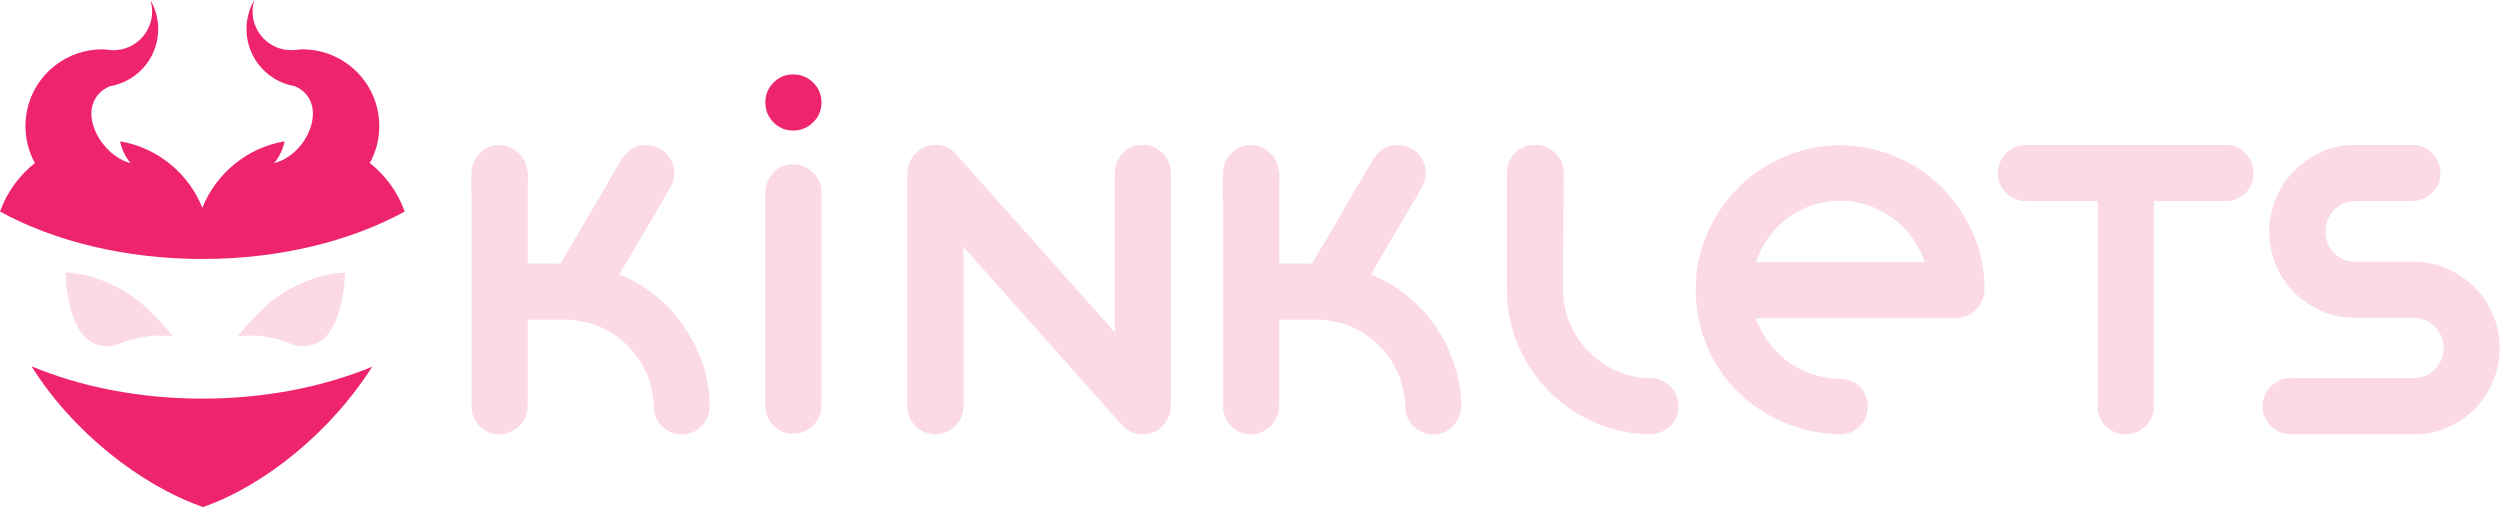 <?xml version="1.0" encoding="utf-8"?>
<svg width="1933px" height="393px" viewBox="0 0 1933 393" version="1.1" xmlns:xlink="http://www.w3.org/1999/xlink" xmlns="http://www.w3.org/2000/svg">
  <defs>
    <rect width="1932.783" height="392.06" id="artboard_1" />
    <clipPath id="clip_1">
      <use xlink:href="#artboard_1" clip-rule="evenodd" />
    </clipPath>
  </defs>
  <g id="Default-(Dark)" clip-path="url(#clip_1)">
    <g id="Symbol">
      <path d="M24.35 283.21C55.84 333.44 108.07 374.96 156.99 392.06C205.06 375.26 256.38 333.23 287.77 283.54C250.14 299.12 205 308.21 156.46 308.21C107.57 308.21 62.14 299 24.35 283.21L24.35 283.21ZM156.46 160.7C145.83 134.06 121.89 114.18 92.86 109.25C94.13 115.57 96.96 121.32 100.92 126.11C78.78 120.45 60.36 88.34 77.27 71.67C79.52 69.45 82.12 67.89 85.02 66.66C96.64 64.7 106.74 58.26 113.49 49.19C119.04 41.73 122.32 32.48 122.32 22.47C122.32 14.28 120.12 6.61 116.29 0C117.16 2.81 117.62 5.78 117.62 8.87C117.62 25.34 104.32 38.71 87.87 38.8C87.81 38.8 87.75 38.8 87.69 38.8C84.68 38.8 82.02 38.15 79.01 38.15C65.29 38.15 52.66 42.8 42.62 50.61C28.65 61.47 19.67 78.43 19.67 97.49C19.67 107.84 22.32 117.57 26.98 126.05C14.78 135.69 5.33 148.66 0 163.59C41.82 186.41 96.55 200.24 156.46 200.24C216.37 200.24 271.1 186.41 312.92 163.59C307.6 148.66 298.15 135.69 285.94 126.05C290.6 117.57 293.26 107.84 293.26 97.49C293.26 78.43 284.27 61.47 270.31 50.61C260.26 42.8 247.63 38.15 233.91 38.15C230.9 38.15 228.24 38.8 225.23 38.8C225.17 38.8 225.11 38.8 225.05 38.8C208.6 38.71 195.3 25.34 195.3 8.87C195.3 5.78 195.77 2.81 196.63 0C192.8 6.61 190.61 14.28 190.61 22.47C190.61 32.48 193.89 41.73 199.44 49.19C206.18 58.26 216.29 64.7 227.91 66.66C254.98 78.1 239.11 119.18 212 126.11C215.96 121.32 218.79 115.57 220.06 109.25C191.03 114.18 167.09 134.06 156.46 160.7L156.46 160.7Z" id="Head" fill="#EF246E" fill-rule="evenodd" stroke="none" />
      <path d="M87.64 220.54C82.51 218.08 76.91 215.86 70.68 213.9C64.21 212.2 57.51 211.1 50.62 210.65C50.8 216.35 51.85 234.37 58.07 248.61C62.17 258 68.53 265.75 78.37 267.22C85.7 268.28 88.11 267.53 94.48 265.03C103.99 261.31 113.94 259.48 124.15 259.46C127.31 259.46 130.44 259.64 133.5 259.99C133.35 259.74 133.19 259.49 133.03 259.24C119.5 242.83 107.09 229.94 87.64 220.54L87.64 220.54ZM229.8 220.54C234.93 218.08 240.53 215.86 246.76 213.9C253.23 212.2 259.93 211.1 266.82 210.65C266.64 216.35 265.59 234.37 259.37 248.61C255.27 258 248.91 265.75 239.07 267.22C235.67 267.72 232.21 267.66 228.68 267.27C227.66 266.96 226.71 266.6 225.73 266.18C215.79 261.86 204.82 259.46 193.29 259.46C190.13 259.46 187.01 259.64 183.94 259.99C184.09 259.74 184.25 259.49 184.41 259.24C195.32 246.01 205.4 235.25 218.66 226.75C222.13 224.53 225.82 222.46 229.8 220.54L229.8 220.54Z" id="Eyes" fill="#FBDAE6" fill-rule="evenodd" stroke="none" />
    </g>
    <path d="M613.305 100.942C607.284 100.942 602.19 98.817 598.022 94.568C593.855 90.319 591.771 85.207 591.771 79.234C591.771 73.261 593.855 68.15 598.022 63.9C602.19 59.651 607.284 57.526 613.305 57.526C619.325 57.526 624.477 59.651 628.76 63.9C633.044 68.15 635.186 73.261 635.186 79.234C635.186 85.207 633.044 90.319 628.76 94.568C624.477 98.817 619.325 100.942 613.305 100.942L613.305 100.942Z" id="Dot" fill="#EF246E" fill-rule="evenodd" stroke="none" />
    <path d="M1932.78 269.22C1932.78 278.225 1931.06 286.769 1927.61 294.854C1924.17 302.938 1919.52 309.982 1913.66 315.986C1907.8 321.99 1900.84 326.782 1892.78 330.362C1884.72 333.942 1876.17 335.732 1867.14 335.732L1771.28 335.732C1765.26 335.732 1760.11 333.607 1755.82 329.358C1751.54 325.109 1749.4 319.997 1749.4 314.024C1749.4 308.051 1751.54 302.94 1755.82 298.69C1760.11 294.441 1765.26 292.317 1771.28 292.317L1866.44 292.317C1872.7 292.317 1878.08 290.042 1882.6 285.492C1887.11 280.943 1889.37 275.518 1889.37 269.22C1889.37 262.689 1887.11 257.149 1882.6 252.6C1878.08 248.05 1872.7 245.775 1866.44 245.775L1821.29 245.775C1812.03 245.775 1803.35 244.039 1795.24 240.565C1787.14 237.092 1780.08 232.346 1774.06 226.325C1768.04 220.305 1763.29 213.243 1759.82 205.139C1756.34 197.034 1754.61 188.351 1754.61 179.089C1754.61 169.827 1756.34 161.144 1759.82 153.04C1763.29 144.936 1768.04 137.874 1774.06 131.854C1780.08 125.833 1787.08 121.029 1795.07 117.44C1803.06 113.851 1811.68 112.056 1820.95 112.056L1865.06 112.056C1871.08 112.056 1876.23 114.181 1880.51 118.43C1884.79 122.679 1886.94 127.791 1886.94 133.764C1886.94 139.737 1884.79 144.848 1880.49 149.098C1876.19 153.347 1871.01 155.471 1864.97 155.471L1820.68 155.471C1814.41 155.707 1809.07 158.057 1804.65 162.524C1800.23 166.99 1798.02 172.512 1798.02 179.089C1798.02 185.435 1800.22 190.9 1804.62 195.484C1809.02 200.068 1814.46 202.36 1820.95 202.36L1866.1 202.36C1875.36 202.36 1884.04 204.15 1892.15 207.73C1900.25 211.31 1907.31 216.102 1913.33 222.106C1919.35 228.11 1924.1 235.154 1927.57 243.238C1931.05 251.323 1932.78 259.983 1932.78 269.22L1932.78 269.22ZM1720.92 112.056C1726.94 112.056 1732.03 114.198 1736.2 118.482C1740.37 122.765 1742.45 127.917 1742.45 133.937C1742.45 139.958 1740.37 145.052 1736.2 149.22C1732.03 153.387 1726.94 155.471 1720.92 155.471L1694.17 155.471L1665.34 155.471L1665.34 314.198C1665.34 320.218 1663.2 325.312 1658.92 329.48C1654.64 333.648 1649.48 335.732 1643.46 335.732C1637.44 335.732 1632.35 333.648 1628.18 329.48C1624.01 325.312 1621.93 320.218 1621.93 314.198L1621.93 155.471L1595.53 155.471L1566.36 155.471C1560.34 155.471 1555.24 153.387 1551.08 149.22C1546.91 145.052 1544.82 139.958 1544.82 133.937C1544.82 127.917 1546.91 122.765 1551.08 118.482C1555.24 114.198 1560.34 112.056 1566.36 112.056L1595.53 112.056L1694.17 112.056L1720.92 112.056L1720.92 112.056ZM1534.4 224.241C1534.17 230.262 1531.91 235.356 1527.63 239.524C1523.35 243.691 1518.2 245.891 1512.18 246.123L1357.62 246.123C1358.54 248.901 1359.82 251.796 1361.44 254.806C1362.6 257.121 1363.75 259.321 1364.91 261.405C1366.07 263.489 1367.23 265.573 1368.38 267.657C1367.23 265.804 1366.18 264.01 1365.26 262.273C1364.33 260.536 1363.41 258.742 1362.48 256.89C1366.18 263.605 1370.93 269.625 1376.72 274.95C1382.51 280.276 1388.99 284.444 1396.17 287.454C1403.81 290.696 1412.26 292.548 1421.52 293.011L1422.91 293.011C1428.93 293.011 1433.97 295.037 1438.02 299.089C1442.07 303.141 1444.1 308.178 1444.1 314.198C1444.1 320.218 1442.07 325.312 1438.02 329.48C1433.97 333.648 1428.93 335.732 1422.91 335.732C1421.52 335.732 1420.19 335.732 1418.92 335.732C1417.65 335.732 1416.43 335.616 1415.27 335.385C1405.55 334.69 1396.05 332.722 1386.79 329.48C1377.53 326.238 1368.91 322.013 1360.92 316.803C1352.93 311.593 1345.69 305.399 1339.21 298.221C1332.73 291.043 1327.28 283.055 1322.88 274.256C1314.32 256.89 1310.44 238.539 1311.25 219.205C1312.06 199.871 1317.56 181.984 1327.75 165.544C1328.67 164.154 1329.66 162.707 1330.7 161.202C1331.74 159.697 1332.84 158.25 1334 156.861C1342.57 145.283 1352.99 135.848 1365.26 128.554C1377.53 121.26 1390.61 116.34 1404.51 113.793C1422.33 111.014 1439.93 112.403 1457.3 117.961C1474.66 123.518 1489.6 132.78 1502.1 145.746C1512.29 156.166 1520.22 167.975 1525.89 181.173C1531.57 194.372 1534.4 208.264 1534.4 222.852L1534.4 223.547L1534.4 224.241ZM1386.1 165.891C1379.38 170.291 1373.59 175.674 1368.73 182.042C1363.87 188.409 1360.16 195.298 1357.62 202.707L1488.21 202.707C1487.05 199.234 1485.43 195.529 1483.35 191.593C1478.95 183.257 1472.99 176.137 1465.46 170.233C1457.94 164.328 1449.54 160.102 1440.28 157.555C1431.25 155.008 1421.99 154.487 1412.49 155.992C1403 157.497 1394.2 160.797 1386.1 165.891L1386.1 165.891ZM1297.88 314.198C1297.88 319.987 1295.85 324.907 1291.8 328.959C1287.75 333.011 1282.83 335.269 1277.04 335.732L1276.34 335.732L1276 335.732L1273.91 335.732C1258.86 335.269 1244.74 332.027 1231.54 326.007C1218.34 319.987 1206.84 311.94 1197.05 301.868C1187.25 291.796 1179.5 280.102 1173.78 266.788C1168.06 253.474 1165.2 239.176 1165.2 223.894L1165.2 133.59C1165.2 127.57 1167.3 122.476 1171.5 118.308C1175.71 114.14 1180.84 112.056 1186.91 112.056C1192.98 112.056 1198.17 114.14 1202.49 118.308C1206.8 122.476 1208.96 127.57 1208.96 133.59L1208.62 223.894C1208.62 233.156 1210.35 241.839 1213.83 249.943C1217.3 258.047 1221.99 265.168 1227.89 271.304C1233.8 277.44 1240.74 282.418 1248.73 286.238C1256.72 290.059 1265.23 292.085 1274.26 292.317L1276 292.317C1282.02 292.317 1287.17 294.458 1291.45 298.742C1295.74 303.026 1297.88 308.178 1297.88 314.198L1297.88 314.198ZM1129.77 314.198C1129.77 319.06 1128.21 323.518 1125.08 327.57C1121.96 331.622 1117.96 334.227 1113.1 335.385C1108.01 336.542 1103.09 335.906 1098.34 333.474C1093.59 331.043 1090.18 327.396 1088.09 322.534C1087.17 320.218 1086.71 317.903 1086.71 315.587C1086.71 313.272 1086.47 310.84 1086.01 308.293C1085.32 302.042 1083.93 296.137 1081.84 290.58C1077.44 280.16 1071.31 271.477 1063.43 264.531C1053.71 255.732 1042.25 250.291 1029.05 248.207C1025.81 247.512 1022.62 247.165 1019.5 247.165C1016.37 247.165 1013.19 247.165 1009.95 247.165L990.497 247.165C989.571 247.165 989.108 247.396 989.108 247.859L989.108 252.027L989.108 292.317L989.108 309.683C989.108 311.998 989.05 314.256 988.934 316.456C988.818 318.655 988.181 320.797 987.024 322.881C984.94 327.512 981.582 331.043 976.951 333.474C972.32 335.906 967.458 336.542 962.364 335.385C957.501 334.227 953.507 331.68 950.381 327.743C947.255 323.807 945.692 319.292 945.692 314.198L945.692 288.149L945.692 223.894L945.692 159.292C945.692 154.893 945.634 150.551 945.519 146.267C945.403 141.984 945.461 137.642 945.692 133.243C945.692 128.149 947.429 123.634 950.902 119.697C954.375 115.761 958.543 113.33 963.406 112.403C969.426 111.477 974.983 112.924 980.077 116.745C985.171 120.566 988.066 125.486 988.76 131.506C989.223 133.822 989.397 136.137 989.281 138.453C989.166 140.768 989.108 143.084 989.108 145.399L989.108 166.586L989.108 195.414L989.108 201.665C989.108 202.823 989.108 203.46 989.108 203.576C989.108 203.691 989.687 203.749 990.844 203.749L1010.64 203.749C1010.87 203.749 1011.51 203.807 1012.55 203.923C1013.59 204.039 1014.23 203.981 1014.46 203.749L1017.59 198.539C1019.21 195.761 1020.83 192.982 1022.45 190.204C1024.07 187.425 1025.69 184.647 1027.31 181.868C1032.64 172.838 1037.96 163.749 1043.29 154.603C1048.62 145.457 1053.94 136.369 1059.27 127.338C1060.42 125.254 1061.7 123.228 1063.09 121.26C1064.48 119.292 1066.1 117.613 1067.95 116.224C1072.58 112.982 1077.79 111.709 1083.58 112.403C1089.37 113.098 1094.11 115.761 1097.82 120.392C1100.6 123.865 1102.1 127.859 1102.33 132.375C1102.57 136.89 1101.52 141.115 1099.21 145.052C1098.28 146.441 1097.47 147.888 1096.78 149.393C1096.08 150.898 1095.27 152.346 1094.35 153.735L1059.96 212.085C1070.15 216.253 1079.53 221.81 1088.09 228.757C1096.66 235.703 1104.01 243.691 1110.15 252.722C1116.29 261.752 1121.09 271.477 1124.56 281.897C1128.04 292.317 1129.77 303.084 1129.77 314.198L1129.77 314.198ZM883.522 112.056C889.542 112.056 894.694 114.198 898.978 118.482C903.261 122.765 905.403 127.917 905.403 133.937L905.403 213.127L905.403 218.684L905.403 314.198L905.056 314.545L905.056 315.935L905.056 316.977L905.056 318.018C904.824 318.25 904.708 318.597 904.708 319.06C904.708 319.292 904.651 319.466 904.535 319.581C904.419 319.697 904.361 319.871 904.361 320.102C904.361 320.334 904.245 320.565 904.014 320.797C904.014 321.492 903.898 321.955 903.666 322.186C903.666 322.418 903.551 322.649 903.319 322.881C903.319 323.344 903.088 323.807 902.624 324.27L902.624 324.618C902.393 324.849 902.219 325.081 902.103 325.312C901.988 325.544 901.814 325.775 901.582 326.007L901.582 326.354C901.351 326.586 901.177 326.817 901.061 327.049C900.946 327.28 900.656 327.512 900.193 327.743L900.193 328.091L898.804 329.48C898.341 329.943 898.109 330.175 898.109 330.175L897.415 330.869C896.951 331.101 896.373 331.564 895.678 332.259C895.215 332.49 894.925 332.664 894.81 332.78C894.694 332.895 894.404 333.069 893.941 333.301L893.594 333.301C893.131 333.764 892.668 333.995 892.205 333.995C891.973 333.995 891.857 334.111 891.857 334.343C891.394 334.343 891.105 334.401 890.989 334.516C890.873 334.632 890.584 334.69 890.121 334.69C890.121 334.69 889.889 334.806 889.426 335.037C889.195 335.037 889.021 335.095 888.905 335.211C888.789 335.327 888.5 335.385 888.037 335.385L887.342 335.385C887.111 335.385 886.937 335.442 886.821 335.558C886.706 335.674 886.416 335.732 885.953 335.732L885.258 335.732L883.869 335.732L883.522 335.732L883.174 335.732L881.785 335.732L880.743 335.732C880.512 335.732 880.338 335.674 880.222 335.558C880.106 335.442 879.933 335.385 879.701 335.385L878.659 335.385C878.428 335.153 878.08 335.037 877.617 335.037C877.386 335.037 877.212 334.979 877.096 334.864C876.98 334.748 876.807 334.69 876.575 334.69C876.344 334.69 876.17 334.632 876.054 334.516C875.938 334.401 875.765 334.343 875.533 334.343C875.302 334.343 875.186 334.285 875.186 334.169C875.186 334.053 875.07 333.995 874.839 333.995C874.839 333.995 874.376 333.764 873.449 333.301C873.449 333.301 873.334 333.185 873.102 332.953C872.639 332.953 872.176 332.722 871.713 332.259C871.713 332.259 871.597 332.143 871.365 331.911C870.439 331.448 869.976 331.217 869.976 331.217C869.976 330.985 869.918 330.869 869.802 330.869C869.687 330.869 869.629 330.754 869.629 330.522C869.397 330.522 869.05 330.291 868.587 329.827L867.892 329.133L867.545 328.785L744.94 190.898L744.94 213.127L744.94 218.684L744.94 314.198C744.94 320.218 742.856 325.312 738.688 329.48C734.52 333.648 729.426 335.732 723.406 335.732C717.386 335.732 712.234 333.648 707.95 329.48C703.666 325.312 701.525 320.218 701.525 314.198L701.525 218.684L701.525 213.127L701.525 133.937L701.525 133.243L701.525 131.854L701.872 131.506C702.335 126.181 704.651 121.55 708.818 117.613C713.218 113.677 718.428 111.825 724.448 112.056C730.468 112.288 735.446 114.719 739.383 119.35L861.988 256.89L861.988 218.684L861.988 213.127L861.988 133.937C861.988 127.917 864.072 122.765 868.24 118.482C872.407 114.198 877.501 112.056 883.522 112.056L883.522 112.056ZM613.305 126.991C619.325 126.991 624.477 129.133 628.76 133.416C633.044 137.7 635.186 142.852 635.186 148.872L635.186 238.134L635.186 240.565L635.186 242.649L635.186 252.027L635.186 313.503C635.186 319.523 633.044 324.675 628.76 328.959C624.477 333.243 619.325 335.385 613.305 335.385C607.284 335.385 602.19 333.243 598.022 328.959C593.855 324.675 591.771 319.523 591.771 313.503L591.771 252.027L591.771 242.649L591.771 240.565L591.771 238.134L591.771 148.872C591.771 142.852 593.855 137.7 598.022 133.416C602.19 129.133 607.284 126.991 613.305 126.991L613.305 126.991ZM548.703 314.198C548.703 319.06 547.14 323.518 544.014 327.57C540.888 331.622 536.894 334.227 532.031 335.385C526.937 336.542 522.017 335.906 517.27 333.474C512.523 331.043 509.108 327.396 507.024 322.534C506.098 320.218 505.635 317.903 505.635 315.587C505.635 313.272 505.403 310.84 504.94 308.293C504.245 302.042 502.856 296.137 500.772 290.58C496.373 280.16 490.237 271.477 482.364 264.531C472.639 255.732 461.177 250.291 447.979 248.207C444.737 247.512 441.554 247.165 438.428 247.165C435.302 247.165 432.118 247.165 428.876 247.165L409.426 247.165C408.5 247.165 408.037 247.396 408.037 247.859L408.037 252.027L408.037 292.317L408.037 309.683C408.037 311.998 407.979 314.256 407.863 316.456C407.747 318.655 407.111 320.797 405.953 322.881C403.869 327.512 400.512 331.043 395.881 333.474C391.25 335.906 386.387 336.542 381.293 335.385C376.431 334.227 372.436 331.68 369.31 327.743C366.185 323.807 364.622 319.292 364.622 314.198L364.622 288.149L364.622 223.894L364.622 159.292C364.622 154.893 364.564 150.551 364.448 146.267C364.332 141.984 364.39 137.642 364.622 133.243C364.622 128.149 366.358 123.634 369.831 119.697C373.305 115.761 377.473 113.33 382.335 112.403C388.355 111.477 393.912 112.924 399.007 116.745C404.101 120.566 406.995 125.486 407.69 131.506C408.153 133.822 408.326 136.137 408.211 138.453C408.095 140.768 408.037 143.084 408.037 145.399L408.037 166.586L408.037 195.414L408.037 201.665C408.037 202.823 408.037 203.46 408.037 203.576C408.037 203.691 408.616 203.749 409.774 203.749L429.571 203.749C429.802 203.749 430.439 203.807 431.481 203.923C432.523 204.039 433.16 203.981 433.391 203.749L436.517 198.539C438.138 195.761 439.759 192.982 441.38 190.204C443.001 187.425 444.622 184.647 446.242 181.868C451.568 172.838 456.894 163.749 462.219 154.603C467.545 145.457 472.87 136.369 478.196 127.338C479.354 125.254 480.627 123.228 482.017 121.26C483.406 119.292 485.027 117.613 486.879 116.224C491.51 112.982 496.72 111.709 502.509 112.403C508.297 113.098 513.044 115.761 516.749 120.392C519.527 123.865 521.033 127.859 521.264 132.375C521.496 136.89 520.454 141.115 518.138 145.052C517.212 146.441 516.402 147.888 515.707 149.393C515.012 150.898 514.202 152.346 513.276 153.735L478.891 212.085C489.079 216.253 498.457 221.81 507.024 228.757C515.591 235.703 522.943 243.691 529.079 252.722C535.215 261.752 540.02 271.477 543.493 281.897C546.966 292.317 548.703 303.084 548.703 314.198L548.703 314.198Z" id="Text" fill="#FBDAE6" stroke="none" />
  </g>
</svg>
